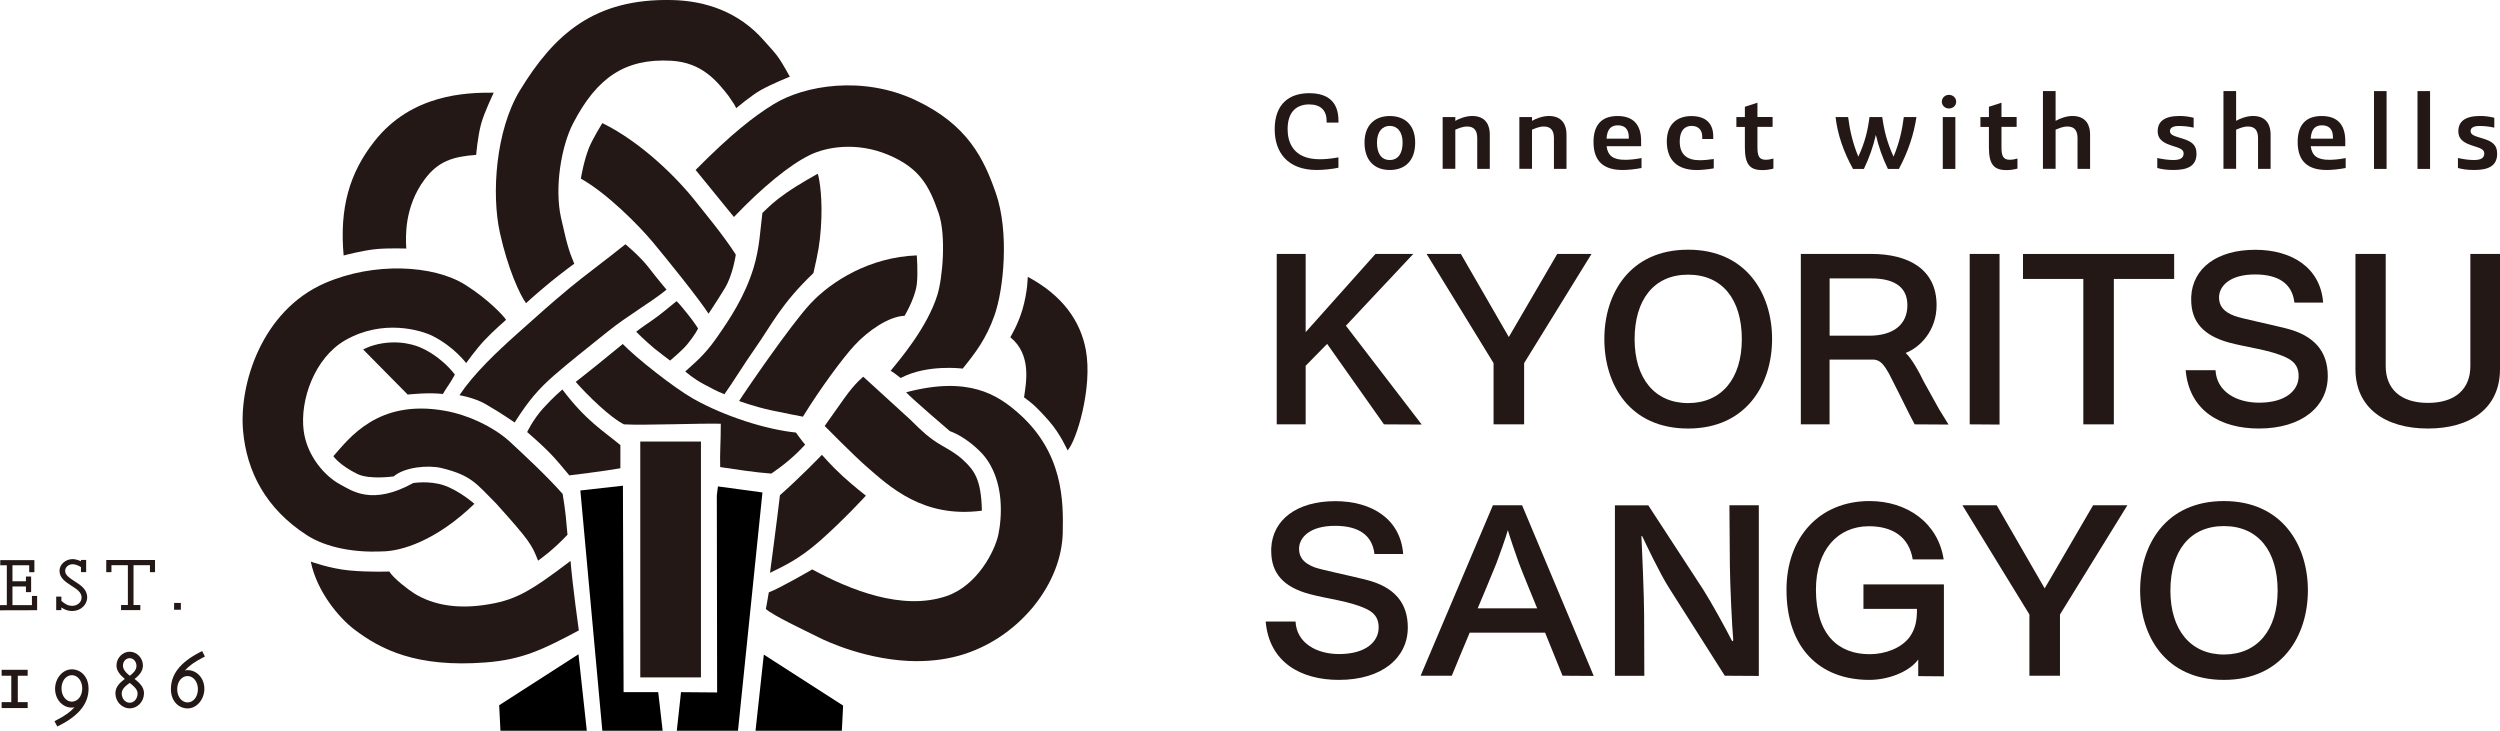<?xml version="1.0" encoding="UTF-8"?>
<svg xmlns="http://www.w3.org/2000/svg" id="_レイヤー_2" data-name="レイヤー 2" viewBox="0 0 491.51 143.67">
  <defs>
    <style>
      .cls-1 {
        fill: #000;
      }

      .cls-1, .cls-2 {
        stroke-width: 0px;
      }

      .cls-2 {
        fill: #231815;
      }
    </style>
  </defs>
  <g id="_レイヤー_1-2" data-name="レイヤー 1">
    <g>
      <g>
        <path class="cls-2" d="M270.22,108.9c-.43-3.74-3.17-5.52-7.74-5.52-5,0-7,2.3-7.08,4.39v.13c0,1.65.87,2.82,3.09,3.65,1.3.48,7.04,1.65,10.08,2.43,5.56,1.39,8.21,4.52,8.21,9.39,0,5.91-5,10.3-13.56,10.3-7.43,0-13.69-3.43-14.38-11.47h5.87c.22,4.26,4.17,6.39,8.56,6.39,5.43,0,7.78-2.56,7.78-5.21,0-1.35-.39-2.74-2.48-3.69-3.26-1.52-7.43-1.91-11.17-2.91-5.08-1.39-7.47-4.08-7.47-8.43v-.56c.26-5.65,5.08-9.26,12.6-9.26,7.13,0,12.82,3.48,13.34,10.39h-5.65Z"></path>
        <path class="cls-2" d="M307.2,132.85l-3.43-8.47h-14.82c-.35.74-3.52,8.47-3.52,8.47h-6.13l14.21-33.51h5.74l14.08,33.55-6.13-.04ZM302.21,119.59s-3.17-7.69-3.61-8.95c-.52-1.43-1.69-4.82-2.13-6.34v-.09s-.04.04-.04.09c-.43,1.52-1.65,4.91-2.26,6.52-.48,1.26-3.65,8.78-3.65,8.78h11.69Z"></path>
        <path class="cls-2" d="M339.1,132.85l-10.95-17.25c-1.83-2.87-4.69-8.91-5.17-9.95-.09-.22-.17-.3-.22-.3s-.04.04-.04.17v.13c.09,1.61.52,11.65.52,15.17l.04,12.04h-5.78v-33.51h6.56l10.82,16.6c1.56,2.43,4.56,7.91,5.52,9.82.09.22.22.3.26.3s.09-.09.09-.22v-.22c-.22-2.22-.61-10.56-.65-14.3l-.09-11.99h5.78v33.55l-6.69-.04Z"></path>
        <path class="cls-2" d="M377.13,132.93v-3.26c-1.91,2.56-6.08,4-9.6,4-9.78,0-16.3-6.26-16.3-17.73,0-10.21,6.39-17.43,16.34-17.43,7.34,0,13.47,4.26,14.56,11.47h-6.08c-.74-4.52-4.08-6.52-8.6-6.52-6.17,0-10.43,4.69-10.43,12.47,0,8.95,4.48,12.69,10.56,12.69,3.13,0,6.26-1.22,7.87-3.39,1.26-1.78,1.43-3.52,1.43-5.52h-10.52v-4.82h15.82v18.08l-5.04-.04Z"></path>
        <path class="cls-2" d="M398.99,132.85v-12.04l-13.17-21.47h6.74l9.43,16.34,9.52-16.34h6.74l-13.25,21.47v12.04h-6Z"></path>
        <path class="cls-2" d="M420.76,116.07c0-8.91,5-17.56,16.47-17.56s16.51,8.69,16.51,17.56-5.04,17.6-16.51,17.6-16.47-8.6-16.47-17.6ZM447.79,116.12c0-7.74-3.78-12.69-10.56-12.69s-10.52,5-10.52,12.69,3.95,12.56,10.52,12.56,10.56-4.82,10.56-12.56Z"></path>
      </g>
      <g>
        <path class="cls-2" d="M272.09,83.43l-11.17-15.82-4.22,4.3v11.52h-5.69v-33.51h5.69v15.38l13.73-15.38h7.43l-13.25,14.12,14.91,19.43-7.43-.04Z"></path>
        <path class="cls-2" d="M293.64,83.43v-12.04l-13.17-21.47h6.74l9.43,16.34,9.52-16.34h6.74l-13.25,21.47v12.04h-6Z"></path>
        <path class="cls-2" d="M315.42,66.65c0-8.91,5-17.56,16.47-17.56s16.51,8.69,16.51,17.56-5.04,17.6-16.51,17.6-16.47-8.6-16.47-17.6ZM342.45,66.69c0-7.74-3.78-12.69-10.56-12.69s-10.52,5-10.52,12.69,3.95,12.56,10.52,12.56,10.56-4.82,10.56-12.56Z"></path>
        <path class="cls-2" d="M376.43,83.43c-.7-1.26-1.04-2.04-1.65-3.22,0,0-3.17-6.39-3.43-6.82-.78-1.3-1.52-2.69-3.09-2.69h-8.56v12.73h-5.65v-33.51h13.78c7.52,0,12.91,3.09,12.91,10.08,0,4.95-3.17,8.26-6.08,9.39,1.22,1.13,2.69,3.82,3.52,5.56.17.3,2.74,4.95,3.04,5.48.48.78,1.13,1.83,1.87,3.04l-6.65-.04ZM367.48,66c4.74,0,7.52-2.17,7.52-6,0-4.13-3.43-5.26-7.08-5.26h-8.21v11.26h7.78Z"></path>
        <path class="cls-2" d="M387.25,83.43v-33.51h5.87v33.55l-5.87-.04Z"></path>
        <path class="cls-2" d="M409.59,83.43v-28.59h-11.86v-4.91h29.72v4.91h-11.86v28.59h-6Z"></path>
        <path class="cls-2" d="M451.09,59.48c-.43-3.74-3.17-5.52-7.74-5.52-5,0-7,2.3-7.08,4.39v.13c0,1.65.87,2.82,3.09,3.65,1.3.48,7.04,1.65,10.08,2.43,5.56,1.39,8.21,4.52,8.21,9.39,0,5.91-5,10.3-13.56,10.3-7.43,0-13.69-3.43-14.38-11.47h5.87c.22,4.26,4.17,6.39,8.56,6.39,5.43,0,7.78-2.56,7.78-5.21,0-1.35-.39-2.74-2.48-3.69-3.26-1.52-7.43-1.91-11.17-2.91-5.08-1.39-7.47-4.08-7.47-8.43v-.56c.26-5.65,5.08-9.26,12.6-9.26,7.13,0,12.82,3.48,13.34,10.39h-5.65Z"></path>
        <path class="cls-2" d="M485.69,49.92h5.82v22.64c0,7.69-5.78,11.69-14.17,11.69s-14.25-4.04-14.25-11.69v-22.64h5.95v22.08c0,4.35,2.82,7.21,8.3,7.21s8.34-2.82,8.34-7.21v-22.08Z"></path>
      </g>
      <g>
        <path class="cls-2" d="M263.15,32.97c-1.16.27-3.06.45-4.26.45-5.77,0-8.28-3.49-8.28-8,0-5.2,3.08-7.1,6.79-7.1,3.98,0,5.75,2,5.75,5.43v.35h-2.33v-.29c0-2.1-1.16-3.28-3.43-3.28s-4.24,1.24-4.24,4.86c0,2.45.98,5.92,6.32,5.92.98,0,2.22-.1,3.67-.37v2.04Z"></path>
        <path class="cls-2" d="M273.23,33.42c-3,0-4.96-1.86-4.96-5.39s2.14-5.22,4.96-5.22,5,1.63,5,5.22-2,5.39-5,5.39ZM273.23,24.75c-1.43,0-2.51,1.1-2.51,3.28s.88,3.43,2.51,3.43,2.53-1.27,2.53-3.43-1.08-3.28-2.53-3.28Z"></path>
        <path class="cls-2" d="M283.63,23.01h2.49v.75c.78-.45,2.1-.96,3.31-.96,2.79,0,3.47,1.98,3.47,3.59v6.81h-2.47v-6.04c0-1.35-.49-2.29-1.98-2.29-.96,0-1.77.41-2.33.63v7.69h-2.49v-10.2Z"></path>
        <path class="cls-2" d="M298.71,23.01h2.49v.75c.78-.45,2.1-.96,3.31-.96,2.79,0,3.47,1.98,3.47,3.59v6.81h-2.47v-6.04c0-1.35-.49-2.29-1.98-2.29-.96,0-1.77.41-2.33.63v7.69h-2.49v-10.2Z"></path>
        <path class="cls-2" d="M315.86,28.75c.25,1.88,1.29,2.67,3.67,2.67.98,0,2.18-.14,3.2-.35v1.96c-1.22.24-2.67.39-3.73.39-3.69,0-5.71-1.69-5.71-5.49,0-3.45,1.67-5.12,4.73-5.12s4.63,1.67,4.63,4.9v1.04h-6.79ZM315.84,27.26h4.39v-.27c0-1.67-.86-2.35-2.14-2.35s-2.1.63-2.24,2.61Z"></path>
        <path class="cls-2" d="M334.67,27.32v-.45c0-1.24-.71-2.12-2.1-2.12-1.31,0-2.33.88-2.33,3.06,0,2.55,1.41,3.69,3.92,3.69.84,0,1.88-.1,2.77-.24v1.84c-1.06.2-2.51.33-3.33.33-3.67,0-5.9-1.8-5.9-5.63,0-3.49,2.14-4.98,4.83-4.98,2.84,0,4.3,1.45,4.3,3.98v.53h-2.18Z"></path>
        <path class="cls-2" d="M341.38,23.01h1.67v-2.02l2.47-.8v2.81h2.98v1.94h-2.98v4c0,1.61.27,2.47,1.61,2.47.55,0,1.06-.1,1.53-.24v1.98c-.78.2-1.39.29-2.2.29-2.41,0-3.41-1.1-3.41-4.45v-4.04h-1.67v-1.94Z"></path>
        <path class="cls-2" d="M374.31,23.01h2.47c-.51,3.41-1.63,6.81-3.45,10.2h-2.16c-1.08-2.2-1.84-4.45-2.37-6.69-.53,2.33-1.33,4.57-2.35,6.69h-2.14c-1.88-3.39-3.04-6.79-3.43-10.2h2.47c.35,2.71.88,5.02,2,7.79,1.29-2.77,1.86-5.08,2.2-7.79h2.51c.37,2.71.96,5.02,2.22,7.79,1.14-2.77,1.67-5.08,2.02-7.79Z"></path>
        <path class="cls-2" d="M383.16,18.65c.8,0,1.43.57,1.43,1.35s-.63,1.33-1.43,1.33-1.39-.63-1.39-1.33c0-.73.59-1.35,1.39-1.35ZM381.96,23.01h2.47v10.2h-2.47v-10.2Z"></path>
        <path class="cls-2" d="M389.36,23.01h1.67v-2.02l2.47-.8v2.81h2.98v1.94h-2.98v4c0,1.61.27,2.47,1.61,2.47.55,0,1.06-.1,1.53-.24v1.98c-.78.2-1.39.29-2.2.29-2.41,0-3.41-1.1-3.41-4.45v-4.04h-1.67v-1.94Z"></path>
        <path class="cls-2" d="M401.65,17.91h2.49v5.85c.78-.45,2.1-.96,3.31-.96,2.79,0,3.47,1.98,3.47,3.59v6.81h-2.47v-6.04c0-1.35-.49-2.29-1.98-2.29-.96,0-1.77.41-2.33.63v7.69h-2.49v-15.3Z"></path>
        <path class="cls-2" d="M431.29,25.1c-.96-.24-2.1-.33-2.9-.33-1.29,0-1.77.41-1.77,1.02,0,.86,1.2,1.04,2.57,1.49,1.49.49,2.65,1.06,2.65,2.94,0,2.43-1.75,3.2-4.53,3.2-1.43,0-2.31-.16-3.18-.39v-1.96c1.1.24,2.22.39,3.14.39,1.2,0,2.04-.29,2.04-1.29,0-.84-.88-1.08-2.12-1.47-1.55-.49-2.98-1.1-2.98-2.9s1.18-3,4.3-3c.8,0,1.65.08,2.77.35v1.94Z"></path>
        <path class="cls-2" d="M437.14,17.91h2.49v5.85c.78-.45,2.1-.96,3.31-.96,2.79,0,3.47,1.98,3.47,3.59v6.81h-2.47v-6.04c0-1.35-.49-2.29-1.98-2.29-.96,0-1.77.41-2.33.63v7.69h-2.49v-15.3Z"></path>
        <path class="cls-2" d="M454.3,28.75c.25,1.88,1.29,2.67,3.67,2.67.98,0,2.18-.14,3.2-.35v1.96c-1.22.24-2.67.39-3.73.39-3.69,0-5.71-1.69-5.71-5.49,0-3.45,1.67-5.12,4.73-5.12s4.63,1.67,4.63,4.9v1.04h-6.79ZM454.28,27.26h4.39v-.27c0-1.67-.86-2.35-2.14-2.35s-2.1.63-2.24,2.61Z"></path>
        <path class="cls-2" d="M466.74,17.91h2.47v15.3h-2.47v-15.3Z"></path>
        <path class="cls-2" d="M475.29,17.91h2.47v15.3h-2.47v-15.3Z"></path>
        <path class="cls-2" d="M490.4,25.1c-.96-.24-2.1-.33-2.9-.33-1.29,0-1.77.41-1.77,1.02,0,.86,1.2,1.04,2.57,1.49,1.49.49,2.65,1.06,2.65,2.94,0,2.43-1.75,3.2-4.53,3.2-1.43,0-2.31-.16-3.18-.39v-1.96c1.1.24,2.22.39,3.14.39,1.2,0,2.04-.29,2.04-1.29,0-.84-.88-1.08-2.12-1.47-1.55-.49-2.98-1.1-2.98-2.9s1.18-3,4.3-3c.8,0,1.65.08,2.77.35v1.94Z"></path>
      </g>
      <g>
        <g>
          <path class="cls-2" d="M.05,110.13h6.71v2.37h-1.02v-1.37h-3.29v3.15h2.65v-.93h1.02v3.06h-1.02v-1.11h-2.65v3.67h3.83v-1.81h1.02v2.81l-7.3.02v-1.02h1.34v-7.83H.05v-1Z"></path>
          <path class="cls-2" d="M12.07,119.95h-1.02v-2.65h1.02v.84c.79.7,1.4.97,2.13.97,1.03,0,1.84-.72,1.84-1.63,0-1.03-.9-1.61-1.93-2.28l-.05-.03c-1.1-.71-2.36-1.52-2.36-2.94,0-1.26,1.19-2.31,2.59-2.31.46,0,1.06.17,1.63.43v-.26h1.02v2.39h-1.02v-.99c-.62-.41-1.32-.56-1.63-.56-.82,0-1.48.58-1.48,1.31,0,.82.82,1.35,1.76,1.98l.18.11c1.13.73,2.39,1.54,2.39,3.12,0,1.48-1.32,2.68-2.95,2.68-.76,0-1.43-.23-2.13-.7v.53Z"></path>
          <path class="cls-2" d="M30.48,110.1v2.39h-1v-1.37h-3.23v7.83h1.34v1h-3.79v-1h1.34v-7.83h-3.23v1.37h-1.02v-2.39h9.58Z"></path>
          <path class="cls-2" d="M34.24,118.54h1.32v1.34h-1.34l.02-1.34Z"></path>
        </g>
        <g>
          <path class="cls-2" d="M.32,131.68h5.12v1.17h-1.94v5.19h1.94v1.17H.32v-1.17h1.9v-5.19H.32v-1.17Z"></path>
          <path class="cls-2" d="M11.27,142.84l-.56-1.05.52-.28c1.5-.75,2.62-1.57,3.42-2.46-.17.03-.35.07-.52.07-1.85,0-3.3-1.62-3.3-3.69s1.48-3.84,3.3-3.84c1.62,0,3.28,1.31,3.28,3.81,0,2.88-1.83,5.22-5.64,7.18l-.51.26ZM12.09,135.35c0,1.47.91,2.6,2.04,2.6,1,0,2.04-.93,2.04-2.62,0-1.45-.89-2.59-2.04-2.59s-2.04,1.15-2.04,2.6Z"></path>
          <path class="cls-2" d="M22.69,136.29c0-1.29.94-2.13,1.85-2.81-.86-.72-1.64-1.54-1.64-2.66,0-1.45,1.19-2.69,2.6-2.69s2.6,1.24,2.6,2.69c0,1.19-.79,1.99-1.64,2.67.94.73,1.85,1.57,1.85,2.8,0,1.64-1.26,2.97-2.81,2.97s-2.81-1.33-2.81-2.97ZM23.93,136.34c0,1.01.7,1.82,1.57,1.82s1.55-.8,1.55-1.82c0-.8-.73-1.45-1.55-2.08-.84.61-1.57,1.22-1.57,2.08ZM24.17,130.87c0,.63.44,1.28,1.35,1.99.68-.52,1.31-1.12,1.31-1.94s-.58-1.52-1.33-1.52-1.33.65-1.33,1.47Z"></path>
          <path class="cls-2" d="M33.6,135.47c0-2.88,1.83-5.24,5.63-7.2l.45-.24.07-.02.54,1.07-.51.26c-1.5.77-2.62,1.57-3.42,2.46.17-.03.35-.05.52-.05,1.85,0,3.3,1.61,3.3,3.67s-1.48,3.86-3.3,3.86c-1.64,0-3.28-1.31-3.28-3.81ZM38.91,135.5c0-1.45-.89-2.59-2.03-2.59-1,0-2.04.91-2.04,2.62,0,1.43.89,2.57,2.04,2.57s2.03-1.14,2.03-2.6Z"></path>
        </g>
      </g>
      <g>
        <path class="cls-2" d="M69.64,123.74c-2.96-2.25-7.35-7.42-8.54-13.33,0,0,3.69,1.37,7.57,1.74,3.88.37,7.87.21,7.87.21.81,1.37,3.95,3.73,4.98,4.36,3.57,2.18,8.13,3.01,13.57,2.24,6.1-.86,8.91-2.49,17.08-8.68.4,4.92,1.63,13.66,1.63,13.66-7,3.74-11.12,5.75-18.33,6.3-13.63,1.05-20.64-2.56-25.83-6.5Z"></path>
        <path class="cls-2" d="M75.02,108.42c-5.38.23-10.89-.74-14.72-3.22-8.07-5.22-11.8-12.52-12.51-20.47-.83-9.23,3.71-23.66,16.05-29.05,9.66-4.22,21.38-3.6,27.6.29,4.64,2.9,7.79,6.38,8.05,6.91,0,0-2.59,2.25-4.28,4.06-1.69,1.8-3.56,4.44-3.56,4.44-.03-.03-2.38-3.19-6.54-5.3-2.33-1.18-9.84-3.43-17.23.81-6.05,3.47-8.97,11.82-8.17,17.84.68,5.07,4.3,8.96,7.07,10.45,2.43,1.32,6.34,4.26,14.46-.21,0,0,3.12-.52,5.99.43,3.01,1,6.04,3.65,6.04,3.65-7.53,7.28-14.4,9.36-18.24,9.36Z"></path>
        <path class="cls-2" d="M101.19,83.07s-2.42-1.71-5.72-3.62c-2.22-1.28-5.14-1.75-5.14-1.75,2.77-4.16,7.1-8.29,11.41-12.14,4.58-4.08,6.45-5.78,10.39-9.06,2.49-2.07,7.08-5.46,10.83-8.48,0,0,2.89,2.39,4.55,4.55,1.69,2.2,3.53,4.38,3.53,4.38-2.96,2.44-7.72,5.14-11.52,8.21-3.59,2.9-7.81,6.2-10.63,8.68-2.94,2.59-4.9,4.79-7.71,9.22Z"></path>
        <path class="cls-2" d="M189.26,72.47s-6.99-.92-12.18,1.85c-2.21-1.76-2.02-1.36-2.02-1.36,1.95-2.4,7.23-8.59,9.22-14.93,1.04-3.33,1.79-11.71.25-16.15-1.83-5.27-3.66-8.87-10.04-11.5-6.06-2.49-11.94-1.54-15.3.11-3.94,1.93-9.25,6.26-14.9,12.17l-7.53-9.25c7.14-7.2,11.49-10.56,15.36-12.94,6.07-3.72,17.51-5.64,27.85-.79,10.34,4.85,13.49,11.61,15.82,18.29,2.66,7.65,1.55,18.88-.27,24.04-1.64,4.64-3.78,7.4-6.26,10.47Z"></path>
        <path class="cls-2" d="M151.39,112.61s1.4-10.51,1.95-15.25c4.09-3.61,8.19-7.87,8.25-7.94,0,0,1.95,2.25,4.12,4.22,2.26,2.06,4.53,3.81,4.53,3.81-.25.27-4.44,4.83-9,8.85-4.34,3.83-7.48,5.13-9.84,6.31Z"></path>
        <path class="cls-2" d="M193.04,100.4c-11.56,1.53-18.17-4.74-22.78-8.76-2.4-2.09-8.13-7.89-8.13-7.89,0,0,1.54-2.16,3.8-5.36,2.26-3.2,3.8-4.32,3.8-4.32l9.32,8.51c2.14,2.13,3.62,3.56,6.08,4.99,1.3.76,2.84,1.57,4.23,2.87,2.12,1.98,3.56,3.71,3.68,9.96Z"></path>
        <path class="cls-2" d="M180.39,129.99c-9.71,0-18.12-4.02-19.31-4.62-3-1.5-9.07-4.34-10.51-5.64,0,0,.23-1.17.58-3.27,2.22-.82,8.54-4.51,8.54-4.51,7.45,4.04,17.71,8.19,26.38,5.25,6.14-2.08,9.56-8.97,10.21-12.1.6-2.86,1.47-10.55-3.05-15.77-3.34-3.6-6.48-4.56-6.48-4.56,0,0-7.48-6.39-8.6-7.64,12.28-3.27,17.96.52,21.95,3.99,8.95,7.8,8.98,17.37,8.84,23.63-.22,9.86-8.17,20.12-19.11,23.77-3.16,1.05-6.38,1.46-9.47,1.46Z"></path>
        <path class="cls-2" d="M105.79,110.24c-1.22-3.16-1.67-3.93-8.24-11.24-3.85-3.82-4.74-5.52-10.75-6.98-2.65-.64-7.29-.18-9.39,1.64,0,0-4.76.7-7.16-.48-3.51-1.72-4.71-3.49-4.71-3.49,3.14-3.55,8.75-11.23,21.82-8.95,4.66.81,9.44,3.08,12.67,5.91,3.11,2.89,7.21,6.66,10.59,10.45.6,3.59.72,5.46.95,8.03-2.91,3.12-5.79,5.1-5.79,5.1Z"></path>
        <path class="cls-2" d="M111.93,93.46c-2.92-3.5-3.62-4.44-8.29-8.52,0,0,1.14-2.44,3.15-4.67,2.06-2.28,3.78-3.69,3.78-3.69,4.63,6.14,7.9,8.01,11.4,10.93v4.55c-3.15.58-10.04,1.4-10.04,1.4Z"></path>
        <path class="cls-2" d="M142.42,77.5c-1.61-.61-2.5-1.17-4.11-2-1.96-1.02-3.58-2.47-3.58-2.47,3.11-2.75,4.39-4.06,6.4-6.96,2.23-3.2,5.29-7.72,7.03-13.43,1.2-3.93,1.33-7.71,1.73-10.77,1.39-1.32,2.16-2.17,4.75-3.98,2.48-1.73,6.14-3.74,6.14-3.74.35,1.11,1.02,5.07.6,10.77-.23,3.05-.48,4.5-1.46,8.77-6.4,6.12-8.21,10.16-11.34,14.61-2.34,3.33-4.55,6.97-6.15,9.2Z"></path>
        <path class="cls-2" d="M157.85,81.92s-3.94-.76-6.21-1.25c-3.33-.72-6.33-1.83-6.33-1.83.96-1.56,10.12-14.96,14.02-19.14,4.22-4.52,11.78-9.15,20.91-9.49,0,0,.28,3.48,0,5.71-.35,2.78-2.4,6.17-2.4,6.17-3.08.11-7.11,2.87-9.79,5.75-2.33,2.5-6.84,8.61-10.2,14.09Z"></path>
        <path class="cls-2" d="M201.33,78.12c.42-2.92,1.53-8.39-2.7-11.82,0,0,1.53-2.49,2.4-5.48,1.03-3.54,1.03-6.4,1.03-6.4,6.85,3.66,10.37,8.7,11.42,14.39,1.37,7.42-1.85,17.91-3.59,19.74,0,0-1.46-3.34-3.76-5.91-2.91-3.27-3.62-3.62-4.8-4.52Z"></path>
        <path class="cls-2" d="M103.42,59.61c-1.23-1.69-3.56-6.74-5.13-13.81-1.7-7.66-.83-20.19,3.92-28.01C108.97,6.69,116.89-.36,132.2.01c6.54.16,13.04,2.33,17.93,7.89,2.55,2.89,2.72,2.77,5.15,7.17,0,0-3.65,1.48-5.72,2.65-1.85,1.04-4.82,3.55-4.82,3.55-.53-1.09-.3-.56-1.52-2.43-2.22-2.83-5.17-6.58-11.32-6.9-8.95-.47-14.53,3.24-19.24,12.34-2.31,4.47-3.68,12.62-2.36,18.54,1.48,6.68,1.79,6.91,2.6,9.02,0,0-2.54,1.87-4.67,3.61-2.78,2.28-4.83,4.17-4.83,4.17Z"></path>
        <path class="cls-2" d="M139.31,61.69c-1.85-2.91-8.4-11.02-11.04-14.17-2.83-3.38-9.06-9.61-14.07-12.4,0,0,.54-3.39,1.58-6.02.7-1.76,2.64-4.9,2.64-4.9,7.65,3.75,14.77,10.8,18.57,15.68,1.27,1.63,5.2,6.3,7.67,10.18,0,0-.56,4-2.16,6.61-1.59,2.61-3.2,5.01-3.2,5.01Z"></path>
        <path class="cls-2" d="M67.56,50.23c-.83-9.31,1.11-16.21,6.08-22.49,7.31-9.25,17.99-9.56,23.43-9.52,0,0-1.84,3.84-2.45,6.02-.72,2.59-1,6.21-1,6.21-4.6.34-7.5,1.23-10.19,4.89-3.94,5.35-3.7,11.21-3.55,13.52,0,0-3.53-.11-5.87.11-2.7.25-6.45,1.26-6.45,1.26Z"></path>
        <path class="cls-2" d="M80.16,77.58l-8.76-8.87s1.46-.84,3.77-1.21c4.65-.74,7.86.99,7.86.99,0,0,3.56,1.49,6.4,5.15-.91,1.73-1.55,2.4-2.36,3.82-2.8-.35-6.9.11-6.9.11Z"></path>
        <path class="cls-2" d="M131.74,70.89s-2.32-1.74-3.1-2.39c-2-1.67-3.56-3.28-3.56-3.28,0,0,.77-.65,3.14-2.25,1.66-1.13,3.19-2.5,4.8-3.76.46.44,1.1,1.19,2.23,2.6,1.26,1.58,1.99,2.76,1.99,2.76,0,0-.35.94-2.16,3.17-.91,1.12-3.33,3.15-3.33,3.15Z"></path>
        <path class="cls-2" d="M151.63,93.11c-3.15-.23-7-.82-10.04-1.28-.08-2.96.12-4.67.12-8.52-3.74-.12-15.18.35-19.03.12-2.6-1.24-7.26-5.78-9.49-8.35,0,0,2.14-1.66,4.37-3.47,2.7-2.18,4.88-3.98,4.88-3.98,2.57,2.7,10.08,8.62,13.84,10.75,6.21,3.51,14.43,6.08,20.2,6.66,0,0,1.14,1.6,1.81,2.38-2.2,2.42-4.44,4.18-6.66,5.7Z"></path>
        <rect class="cls-2" x="125.88" y="86.81" width="11.93" height="46.37"></rect>
        <polygon class="cls-1" points="122.6 136.08 122.47 95.49 114.1 96.43 118.42 143.67 130.28 143.67 129.41 136.08 122.6 136.08"></polygon>
        <polygon class="cls-1" points="141.15 95.63 140.93 97.39 140.99 136.14 133.89 136.08 133.06 143.67 145.09 143.67 149.9 96.82 141.15 95.63"></polygon>
        <polygon class="cls-1" points="98.14 138.65 98.39 143.67 115.37 143.67 113.73 128.63 98.14 138.65"></polygon>
        <polygon class="cls-1" points="165.76 138.72 150.17 128.7 148.54 143.67 165.51 143.67 165.76 138.72"></polygon>
      </g>
    </g>
  </g>
</svg>
